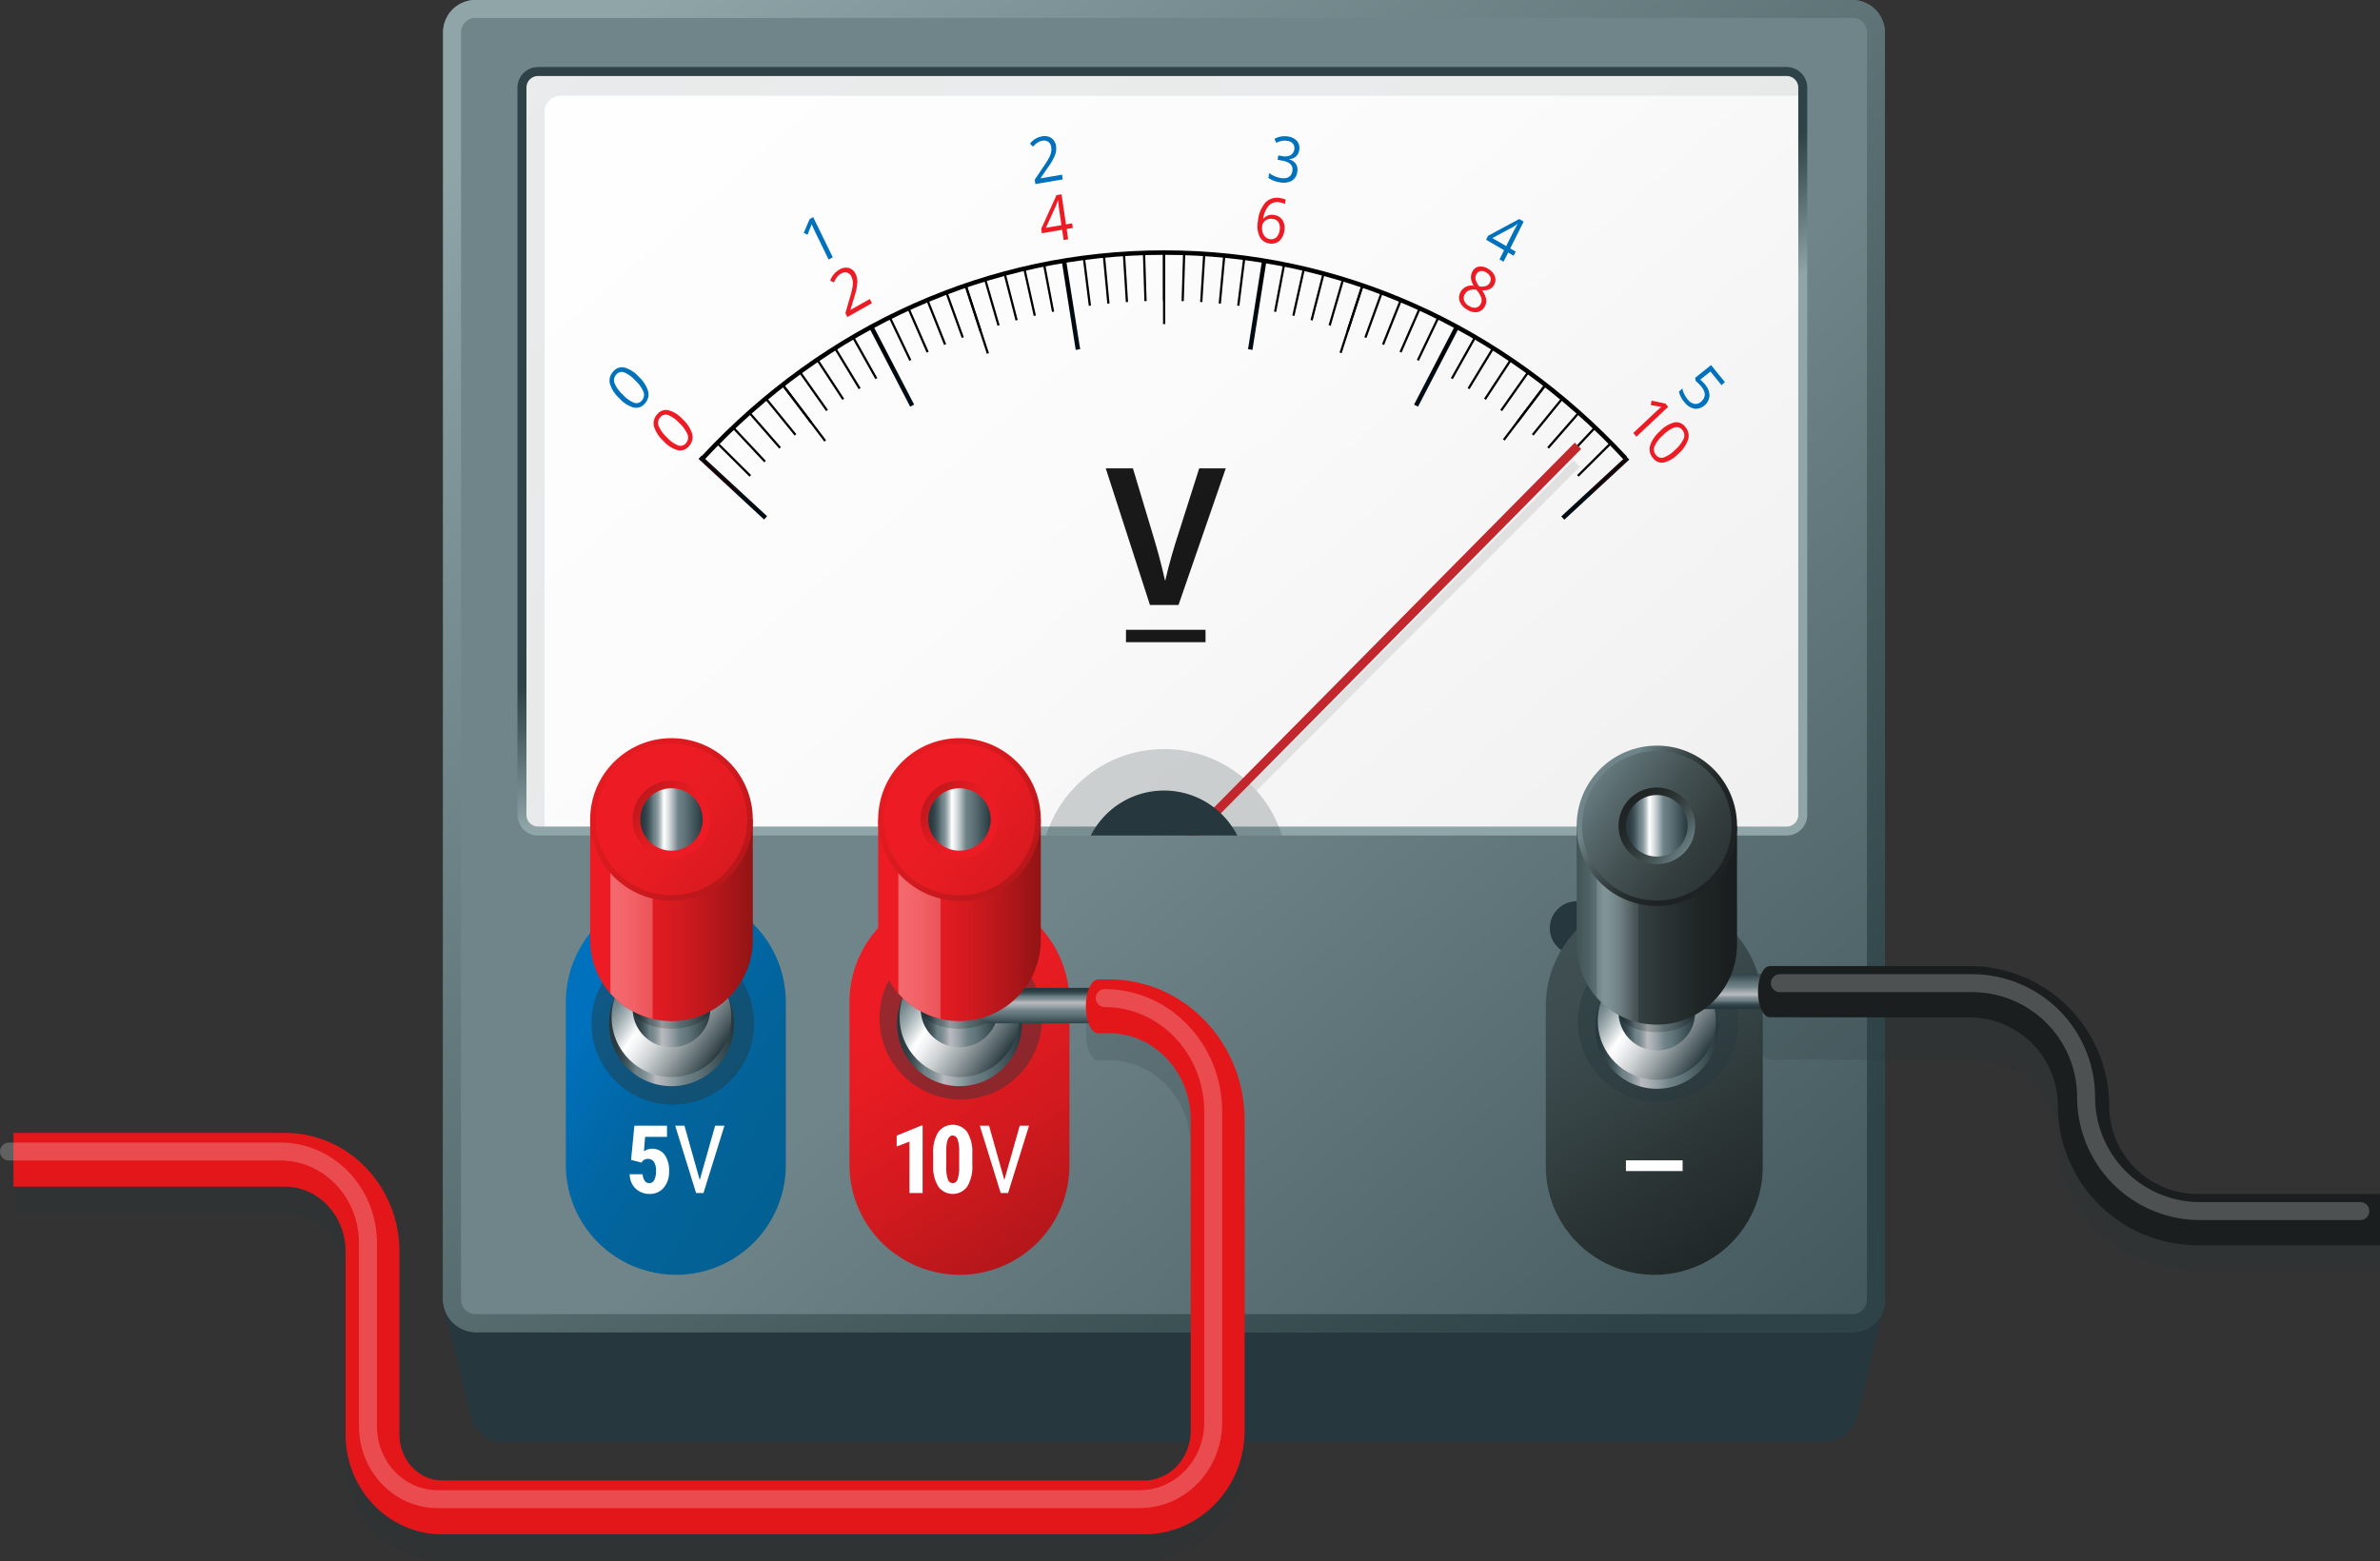 <svg xmlns="http://www.w3.org/2000/svg" xmlns:xlink="http://www.w3.org/1999/xlink" width="530.333" height="347.945" viewBox="0 0 530.333 347.945"><rect x="0" y="0" width="530.333" height="347.945" fill="#333333" stroke="none"/><defs><linearGradient id="a4b1b8e2-2e36-404c-9081-fbf2c4f61dd8" x1="204.012" y1="86.295" x2="458.911" y2="372.416" gradientUnits="userSpaceOnUse"><stop offset="0" stop-color="#6f8589"/><stop offset="0.278" stop-color="#6f8589"/><stop offset="1" stop-color="#2e4347"/></linearGradient><linearGradient id="deabef08-2d1f-4c27-8796-c37755a2aaaa" x1="147.779" y1="-26.63" x2="365.16" y2="221.977" gradientUnits="userSpaceOnUse"><stop offset="0" stop-color="#fff"/><stop offset="0.486" stop-color="#fbfbfb"/><stop offset="0.954" stop-color="#f0f0f0"/><stop offset="1" stop-color="#eee"/></linearGradient><linearGradient id="bd93c7f3-658f-4f38-a2b6-3bc50b448b8f" x1="306.77" y1="127.927" x2="138.103" y2="30.594" gradientUnits="userSpaceOnUse"><stop offset="0" stop-color="#506266"/><stop offset="0.343" stop-color="#4d5e62"/><stop offset="0.672" stop-color="#425357"/><stop offset="0.996" stop-color="#313f44"/><stop offset="1" stop-color="#313f44"/></linearGradient><linearGradient id="ab7a2e64-9e88-4a83-8be5-987aa309551f" x1="267.172" y1="119.391" x2="255.672" y2="92.891" gradientUnits="userSpaceOnUse"><stop offset="0" stop-color="#8fa5a8"/><stop offset="0.097" stop-color="#859a9e"/><stop offset="0.71" stop-color="#465c5f"/><stop offset="1" stop-color="#2e4347"/></linearGradient><linearGradient id="19690298-a388-4362-a6d1-6e3e5ef52a55" x1="141.095" y1="1.704" x2="371.095" y2="287.037" xlink:href="#ab7a2e64-9e88-4a83-8be5-987aa309551f"/><linearGradient id="291ffc2b-3c8c-4b12-8f65-7cc7f1aefb84" x1="178.763" y1="259.927" x2="131.02" y2="228.613" gradientUnits="userSpaceOnUse"><stop offset="0" stop-color="#036093"/><stop offset="0.317" stop-color="#036297"/><stop offset="0.623" stop-color="#0266a2"/><stop offset="0.923" stop-color="#006eb6"/><stop offset="1" stop-color="#0071bc"/></linearGradient><linearGradient id="79a50bec-8837-4e28-867d-c77176bc886d" x1="187.046" y1="199.987" x2="248.9" y2="295.86" gradientUnits="userSpaceOnUse"><stop offset="0" stop-color="#ed1c24"/><stop offset="0.214" stop-color="#ed1c24"/><stop offset="0.219" stop-color="#ed1c24"/><stop offset="0.335" stop-color="#e71c23"/><stop offset="0.413" stop-color="#e01b21"/><stop offset="0.557" stop-color="#d21a1f"/><stop offset="0.827" stop-color="#ad1619"/><stop offset="1" stop-color="#921414"/></linearGradient><linearGradient id="f8ae44c5-3cb5-4d62-af5e-3fcb92d836a3" x1="135.708" y1="228.154" x2="163.542" y2="228.154" gradientUnits="userSpaceOnUse"><stop offset="0" stop-color="#26383d"/><stop offset="0.052" stop-color="#2a3c41"/><stop offset="0.102" stop-color="#35474c"/><stop offset="0.152" stop-color="#485b60"/><stop offset="0.201" stop-color="#62767b"/><stop offset="0.219" stop-color="#6e8287"/><stop offset="0.251" stop-color="#74868b"/><stop offset="0.292" stop-color="#849297"/><stop offset="0.338" stop-color="#9ea6ab"/><stop offset="0.376" stop-color="#b9babf"/><stop offset="0.431" stop-color="#acb1b6"/><stop offset="0.531" stop-color="#8b989d"/><stop offset="0.608" stop-color="#6e8287"/><stop offset="0.708" stop-color="#607479"/><stop offset="0.896" stop-color="#3c4f54"/><stop offset="1" stop-color="#26383d"/></linearGradient><linearGradient id="ce6b8729-3ddc-497c-9ab3-3a524167dcfd" x1="130.376" y1="213.369" x2="160.745" y2="234.408" gradientUnits="userSpaceOnUse"><stop offset="0.301" stop-color="#6e8287"/><stop offset="0.331" stop-color="#7c8e93"/><stop offset="0.389" stop-color="#a1aeb1"/><stop offset="0.468" stop-color="#dde2e3"/><stop offset="0.509" stop-color="#fff"/><stop offset="0.559" stop-color="#f2f3f4"/><stop offset="0.65" stop-color="#d1d5d6"/><stop offset="0.772" stop-color="#9ba3a6"/><stop offset="0.92" stop-color="#516064"/><stop offset="1" stop-color="#26383d"/></linearGradient><linearGradient id="09f4ece3-0924-481b-8a8e-c1b956f7ac24" x1="140.963" y1="222.672" x2="158.288" y2="222.672" xlink:href="#f8ae44c5-3cb5-4d62-af5e-3fcb92d836a3"/><linearGradient id="577ed258-60a2-427e-8eea-f819366ce00c" x1="131.504" y1="205.104" x2="167.746" y2="205.104" xlink:href="#79a50bec-8837-4e28-867d-c77176bc886d"/><linearGradient id="a400f8d7-3b2f-4b93-bace-3f8f500e93cc" x1="131.916" y1="204.851" x2="155.074" y2="204.851" gradientUnits="userSpaceOnUse"><stop offset="0" stop-color="#fff"/><stop offset="0.138" stop-color="#fff" stop-opacity="0.985"/><stop offset="0.271" stop-color="#fff" stop-opacity="0.939"/><stop offset="0.402" stop-color="#fff" stop-opacity="0.863"/><stop offset="0.531" stop-color="#fff" stop-opacity="0.756"/><stop offset="0.66" stop-color="#fff" stop-opacity="0.618"/><stop offset="0.788" stop-color="#fff" stop-opacity="0.449"/><stop offset="0.914" stop-color="#fff" stop-opacity="0.253"/><stop offset="1" stop-color="#fff" stop-opacity="0.1"/></linearGradient><linearGradient id="59ef67bd-02f9-48f9-9831-f4e972b70947" x1="110.805" y1="150.601" x2="181.55" y2="208.976" xlink:href="#79a50bec-8837-4e28-867d-c77176bc886d"/><linearGradient id="c03cab64-ae84-40c2-aa39-639b9d809f7d" x1="130.049" y1="166.481" x2="195.983" y2="220.885" xlink:href="#79a50bec-8837-4e28-867d-c77176bc886d"/><linearGradient id="3567f3c2-6f9a-4ef1-811c-d9ec50e09114" x1="156.405" y1="187.285" x2="136.544" y2="173.658" xlink:href="#79a50bec-8837-4e28-867d-c77176bc886d"/><linearGradient id="cabf3115-e07d-43a9-804e-04aaa7b955ef" x1="142.667" y1="182.634" x2="156.584" y2="182.634" gradientUnits="userSpaceOnUse"><stop offset="0" stop-color="#26383d"/><stop offset="0.052" stop-color="#2a3c41"/><stop offset="0.102" stop-color="#35474c"/><stop offset="0.152" stop-color="#485b60"/><stop offset="0.201" stop-color="#62767b"/><stop offset="0.219" stop-color="#6e8287"/><stop offset="0.24" stop-color="#74878c"/><stop offset="0.268" stop-color="#849599"/><stop offset="0.299" stop-color="#9eabaf"/><stop offset="0.332" stop-color="#c3cbcd"/><stop offset="0.367" stop-color="#f2f4f4"/><stop offset="0.376" stop-color="#fff"/><stop offset="0.408" stop-color="#f2f4f5"/><stop offset="0.468" stop-color="#d1d8d9"/><stop offset="0.547" stop-color="#9ca9ad"/><stop offset="0.608" stop-color="#6e8287"/><stop offset="0.708" stop-color="#607479"/><stop offset="0.896" stop-color="#3c4f54"/><stop offset="1" stop-color="#26383d"/></linearGradient><linearGradient id="5a59369e-d908-4b90-af2b-36b08064b1ec" x1="199.881" y1="228.154" x2="227.715" y2="228.154" xlink:href="#f8ae44c5-3cb5-4d62-af5e-3fcb92d836a3"/><linearGradient id="061ef1ce-acdb-4639-a351-c4424106d837" x1="194.549" y1="213.369" x2="224.918" y2="234.408" xlink:href="#ce6b8729-3ddc-497c-9ab3-3a524167dcfd"/><linearGradient id="56ea870a-0f9b-4624-aefd-259399358c69" x1="205.136" y1="222.672" x2="222.461" y2="222.672" xlink:href="#f8ae44c5-3cb5-4d62-af5e-3fcb92d836a3"/><linearGradient id="1f3d8cfa-557a-4dac-8264-cd72aeb9f817" x1="342.243" y1="201.158" x2="403.236" y2="295.696" gradientUnits="userSpaceOnUse"><stop offset="0" stop-color="#415254"/><stop offset="0.207" stop-color="#3e4e50"/><stop offset="0.406" stop-color="#354345"/><stop offset="0.413" stop-color="#354244"/><stop offset="0.545" stop-color="#2d3738"/><stop offset="0.814" stop-color="#1f2525"/><stop offset="1" stop-color="#1a1e1e"/></linearGradient><linearGradient id="b7b6613b-9734-4aa5-a7c8-cb6fe2116c30" x1="355.471" y1="228.933" x2="382.918" y2="228.933" xlink:href="#f8ae44c5-3cb5-4d62-af5e-3fcb92d836a3"/><linearGradient id="7578b0d5-a43d-4f29-b69e-1dc72072e2e9" x1="350.214" y1="214.354" x2="380.16" y2="235.1" xlink:href="#ce6b8729-3ddc-497c-9ab3-3a524167dcfd"/><linearGradient id="dd018298-5e09-413c-810d-38efb79d15dd" x1="360.653" y1="223.527" x2="377.737" y2="223.527" xlink:href="#f8ae44c5-3cb5-4d62-af5e-3fcb92d836a3"/><linearGradient id="3194305f-399c-4ca6-a191-6605fa77960c" x1="-3282.641" y1="224.74" x2="-3282.641" y2="216.725" gradientTransform="matrix(-1, 0, 0, 1, -2898.215, 0)" xlink:href="#f8ae44c5-3cb5-4d62-af5e-3fcb92d836a3"/><linearGradient id="c84f3021-5442-461c-9960-8d05cc4f9d4e" x1="349.611" y1="206.204" x2="385.348" y2="206.204" gradientUnits="userSpaceOnUse"><stop offset="0" stop-color="#415254"/><stop offset="0.061" stop-color="#445658"/><stop offset="0.12" stop-color="#4e6163"/><stop offset="0.178" stop-color="#5f7377"/><stop offset="0.219" stop-color="#6f8589"/><stop offset="0.261" stop-color="#6a8083"/><stop offset="0.315" stop-color="#5d7073"/><stop offset="0.374" stop-color="#475659"/><stop offset="0.413" stop-color="#354244"/><stop offset="0.545" stop-color="#2d3738"/><stop offset="0.814" stop-color="#1f2525"/><stop offset="1" stop-color="#1a1e1e"/></linearGradient><linearGradient id="76430e67-b88f-48ea-8425-99551de3168b" x1="351.732" y1="205.954" x2="374.568" y2="205.954" xlink:href="#a400f8d7-3b2f-4b93-bace-3f8f500e93cc"/><linearGradient id="474eea2b-f137-4261-945c-d014f60042cb" x1="378.016" y1="189.993" x2="358.718" y2="176.984" gradientUnits="userSpaceOnUse"><stop offset="0" stop-color="#1e2222"/><stop offset="0.203" stop-color="#212626"/><stop offset="0.399" stop-color="#2a3131"/><stop offset="0.592" stop-color="#394445"/><stop offset="0.783" stop-color="#4f5e60"/><stop offset="0.971" stop-color="#6a7f83"/><stop offset="1" stop-color="#6f8589"/></linearGradient><linearGradient id="8326e7e6-fc6e-4b6c-915d-e04237ab2313" x1="393.953" y1="201.444" x2="352.833" y2="172.548" gradientUnits="userSpaceOnUse"><stop offset="0" stop-color="#282f30"/><stop offset="0.218" stop-color="#2b3334"/><stop offset="0.428" stop-color="#343e3f"/><stop offset="0.635" stop-color="#445153"/><stop offset="0.839" stop-color="#596b6e"/><stop offset="1" stop-color="#6f8589"/></linearGradient><linearGradient id="e5efc9ea-4eb5-4ef1-a3a7-a3e25e25c400" x1="362.206" y1="178.27" x2="376.216" y2="189.849" xlink:href="#474eea2b-f137-4261-945c-d014f60042cb"/><linearGradient id="2c783d6a-8408-4b65-ad59-1d103d72e190" x1="362.333" y1="184.046" x2="376.057" y2="184.046" xlink:href="#cabf3115-e07d-43a9-804e-04aaa7b955ef"/><clipPath id="fda791a0-91dc-4f7d-bf7c-1f0c86423654"><rect x="122.341" y="20.44" width="270" height="165.77" fill="none"/></clipPath><linearGradient id="4d710fa8-8e3c-421e-b7a1-8e892a109ecb" x1="-3531.461" y1="-694.953" x2="-3531.461" y2="-703.081" gradientTransform="translate(-3298.737 -474.615) rotate(180)" xlink:href="#f8ae44c5-3cb5-4d62-af5e-3fcb92d836a3"/><linearGradient id="9eba852f-173c-4cef-8d0f-30bf601c8015" x1="195.677" y1="205.104" x2="231.919" y2="205.104" xlink:href="#79a50bec-8837-4e28-867d-c77176bc886d"/><linearGradient id="54048b19-2e9c-4d75-b5a5-06b4897a14f3" x1="196.089" y1="204.851" x2="219.247" y2="204.851" xlink:href="#a400f8d7-3b2f-4b93-bace-3f8f500e93cc"/><linearGradient id="983ccb01-e567-438b-b446-25587289cd98" x1="174.978" y1="150.601" x2="245.723" y2="208.976" xlink:href="#79a50bec-8837-4e28-867d-c77176bc886d"/><linearGradient id="f207b926-3be0-4a9a-98e4-9a76c3528fb4" x1="194.222" y1="166.481" x2="260.156" y2="220.885" xlink:href="#79a50bec-8837-4e28-867d-c77176bc886d"/><linearGradient id="d7cb436e-418c-44bb-b44b-ee533d0890c4" x1="220.578" y1="187.285" x2="200.717" y2="173.658" xlink:href="#79a50bec-8837-4e28-867d-c77176bc886d"/><linearGradient id="4634fa19-d774-4b2f-a982-1db8c407c6ea" x1="206.84" y1="182.634" x2="220.757" y2="182.634" xlink:href="#cabf3115-e07d-43a9-804e-04aaa7b955ef"/></defs><title>volt_8_8</title><g id="1156bfaf-251a-43d1-81db-3fa38bfccf33" data-name="Layer 2"><g id="d91c1ab2-2868-440c-98c1-a0ab59220b62" data-name="Layer 1"><path d="M419.576,292.034l-5.569.108V31.684a7.195,7.195,0,0,0-7.195-7.195H111.931a7.196,7.196,0,0,0-7.195,7.195v260.439l-5.695-.373,5.888,24.06.003,0a7.193,7.193,0,0,0,6.999,5.55H406.813a7.192,7.192,0,0,0,6.994-5.532Z" fill="#26383d"/><rect x="98.736" y="0" width="321.272" height="296.871" rx="7.195" ry="7.195" fill="url(#a4b1b8e2-2e36-404c-9081-fbf2c4f61dd8)"/><rect x="116.308" y="15.94" width="285.398" height="169.27" rx="3.587" ry="3.587" fill="url(#deabef08-2d1f-4c27-8796-c37755a2aaaa)"/><path d="M121.339,24.931a3.588,3.588,0,0,1,3.588-3.588h277.144V19.528a3.588,3.588,0,0,0-3.587-3.588H120.26a3.588,3.588,0,0,0-3.587,3.588V181.623A3.588,3.588,0,0,0,120.26,185.21h1.079Z" opacity="0.1" fill="url(#bd93c7f3-658f-4f38-a2b6-3bc50b448b8f)"/><path d="M398.118,186.21H119.895a4.593,4.593,0,0,1-4.587-4.588V19.528a4.593,4.593,0,0,1,4.587-4.588H398.118a4.593,4.593,0,0,1,4.588,4.588V181.622A4.593,4.593,0,0,1,398.118,186.21ZM119.895,16.94a2.59,2.59,0,0,0-2.587,2.588V181.622a2.59,2.59,0,0,0,2.587,2.588H398.118a2.591,2.591,0,0,0,2.588-2.588V19.528a2.591,2.591,0,0,0-2.588-2.588Z" fill="url(#ab7a2e64-9e88-4a83-8be5-987aa309551f)"/><path d="M412.813,4a3.199,3.199,0,0,1,3.195,3.195V289.676a3.199,3.199,0,0,1-3.195,3.195H105.931a3.199,3.199,0,0,1-3.195-3.195V7.195A3.199,3.199,0,0,1,105.931,4H412.813m0-4H105.931A7.195,7.195,0,0,0,98.736,7.195V289.676a7.195,7.195,0,0,0,7.195,7.195H412.813a7.195,7.195,0,0,0,7.195-7.195V7.195A7.195,7.195,0,0,0,412.813,0Z" fill="url(#19690298-a388-4362-a6d1-6e3e5ef52a55)"/><circle cx="161.841" cy="206.857" r="6" fill="#26383d"/><path d="M150.592,198.822A24.509,24.509,0,0,0,126.083,223.33v36.273a24.468,24.468,0,0,0,11.695,20.863c.084.051.166.102.25.152.487.292.982.571,1.49.829.038.02.078.037.117.057a24.295,24.295,0,0,0,5.045,1.86c.076.019.149.045.225.063v-.005A24.43,24.43,0,0,0,175.1,259.603V223.33A24.509,24.509,0,0,0,150.592,198.822Z" fill="url(#291ffc2b-3c8c-4b12-8f65-7cc7f1aefb84)"/><path d="M213.798,198.822A24.509,24.509,0,0,0,189.29,223.33v36.273a24.468,24.468,0,0,0,11.695,20.863c.084.051.166.102.25.152.487.292.982.571,1.49.829.038.02.078.037.117.057a24.295,24.295,0,0,0,5.045,1.86c.076.019.149.045.225.063v-.005a24.43,24.43,0,0,0,30.195-23.819V223.33A24.509,24.509,0,0,0,213.798,198.822Z" fill="url(#79a50bec-8837-4e28-867d-c77176bc886d)"/><path d="M205.585,265.885h-2.927v-11.46l-2.854,1.103v-2.433l5.473-2.236h.309Z" fill="#fff"/><path d="M216.661,259.681a8.41,8.41,0,0,1-1.129,4.762,3.983,3.983,0,0,1-6.421.046,8.118,8.118,0,0,1-1.169-4.591v-2.835a8.386,8.386,0,0,1,1.123-4.745,3.997,3.997,0,0,1,6.451-.016,8.242,8.242,0,0,1,1.145,4.647Zm-2.927-3.047a7.705,7.705,0,0,0-.351-2.67,1.17,1.17,0,0,0-1.093-.89q-1.392,0-1.442,3.26v3.755a7.744,7.744,0,0,0,.355,2.711,1.181,1.181,0,0,0,1.107.89,1.131,1.131,0,0,0,1.057-.833,7.301,7.301,0,0,0,.366-2.55Z" fill="#fff"/><path d="M223.799,262.989l3.432-12.11h2.071l-4.668,15.006h-1.649l-4.658-15.006h2.062Z" fill="#fff"/><circle cx="149.915" cy="228.074" r="18.121" fill="#26383d" opacity="0.43"/><circle cx="149.625" cy="228.154" r="13.917" fill="url(#f8ae44c5-3cb5-4d62-af5e-3fcb92d836a3)"/><circle cx="149.625" cy="226.704" r="13.337" fill="url(#ce6b8729-3ddc-497c-9ab3-3a524167dcfd)"/><path d="M140.963,211.93v12.82a8.662,8.662,0,1,0,17.325,0V211.93Z" fill="url(#09f4ece3-0924-481b-8a8e-c1b956f7ac24)"/><g opacity="0.18"><path d="M140.963,217.813V224.65c0,2.551,3.878,4.62,8.662,4.62s8.662-2.068,8.662-4.62v-6.837Z"/></g><path d="M140.619,258.506l.741-7.627h7.267v2.494h-4.875l-.269,3.216a3.09,3.09,0,0,1,1.742-.566,3.383,3.383,0,0,1,2.859,1.318,6.049,6.049,0,0,1,1.005,3.731,5.363,5.363,0,0,1-1.195,3.638,4.011,4.011,0,0,1-3.194,1.381,4.446,4.446,0,0,1-2.195-.561,4.133,4.133,0,0,1-1.593-1.562,4.488,4.488,0,0,1-.592-2.268h2.885a2.773,2.773,0,0,0,.464,1.469,1.238,1.238,0,0,0,2.123-.178,4.365,4.365,0,0,0,.392-2.085,3.398,3.398,0,0,0-.469-1.965,1.518,1.518,0,0,0-1.313-.662,1.544,1.544,0,0,0-1.278.566l-.185.258Z" fill="#fff"/><path d="M155.923,262.989l3.432-12.11h2.071l-4.668,15.006h-1.649l-4.658-15.006h2.062Z" fill="#fff"/><path d="M131.504,182.634v26.819a18.121,18.121,0,1,0,36.242,0V182.634Z" fill="url(#577ed258-60a2-427e-8eea-f819366ce00c)"/><path d="M145.421,182.634h-9.405V221.391a18.097,18.097,0,0,0,9.405,5.677Z" opacity="0.35" fill="url(#a400f8d7-3b2f-4b93-bace-3f8f500e93cc)"/><circle cx="149.625" cy="182.634" r="18.121" fill="url(#59ef67bd-02f9-48f9-9831-f4e972b70947)"/><circle cx="149.625" cy="182.634" r="16.889" fill="url(#c03cab64-ae84-40c2-aa39-639b9d809f7d)"/><circle cx="149.625" cy="182.634" r="8.662" fill="url(#3567f3c2-6f9a-4ef1-811c-d9ec50e09114)"/><circle cx="149.625" cy="182.634" r="6.958" fill="url(#cabf3115-e07d-43a9-804e-04aaa7b955ef)"/><circle cx="214.088" cy="226.914" r="18.121" fill="#26383d" opacity="0.43"/><circle cx="213.798" cy="228.154" r="13.917" fill="url(#5a59369e-d908-4b90-af2b-36b08064b1ec)"/><circle cx="213.798" cy="226.704" r="13.337" fill="url(#061ef1ce-acdb-4639-a351-c4424106d837)"/><path d="M205.136,211.93v12.82a8.662,8.662,0,0,0,17.325,0V211.93Z" fill="url(#56ea870a-0f9b-4624-aefd-259399358c69)"/><g opacity="0.18"><path d="M205.136,217.813V224.65c0,2.551,3.878,4.62,8.662,4.62s8.662-2.068,8.662-4.62v-6.837Z"/></g><circle cx="351.341" cy="206.857" r="6" fill="#26383d"/><path d="M368.623,200.009a24.168,24.168,0,0,0-24.168,24.168v35.768a24.128,24.128,0,0,0,11.533,20.573c.082.051.164.1.246.15.48.288.968.563,1.47.817.038.02.077.037.116.056a23.957,23.957,0,0,0,4.975,1.835c.075.019.147.045.222.062v-.005a24.09,24.09,0,0,0,29.774-23.488v-35.768A24.168,24.168,0,0,0,368.623,200.009Z" fill="url(#1f3d8cfa-557a-4dac-8264-cd72aeb9f817)"/><path d="M374.937,260.997H362.309v-2.399h12.629Z" fill="#fff"/><circle cx="369.481" cy="227.71" r="17.869" fill="#26383d" opacity="0.43"/><circle cx="369.195" cy="228.933" r="13.723" fill="url(#b7b6613b-9734-4aa5-a7c8-cb6fe2116c30)"/><circle cx="369.195" cy="227.503" r="13.152" fill="url(#7578b0d5-a43d-4f29-b69e-1dc72072e2e9)"/><path d="M360.653,212.935v12.642a8.542,8.542,0,0,0,17.084,0V212.935Z" fill="url(#dd018298-5e09-413c-810d-38efb79d15dd)"/><g opacity="0.18"><path d="M360.653,218.736v6.742c0,2.516,3.824,4.556,8.542,4.556s8.542-2.04,8.542-4.556v-6.742Z"/></g><path d="M394.389,225.598h6.601v-.001h37.882c17.157,0,31.115,12.933,31.115,28.829,0,10.053,8.828,18.233,19.679,18.233h40.666v10.595H489.668c-17.157,0-31.115-12.932-31.115-28.828,0-10.054-8.828-18.234-19.679-18.234h-37.882v-.021h-6.601c-1.468,0-2.657-2.367-2.657-5.287S392.922,225.598,394.389,225.598Z" fill="#26383d" opacity="0.17"/><path d="M399.847,224.906H372.891a3.895,3.895,0,0,1,0-7.791h26.956Z" fill="url(#3194305f-399c-4ca6-a191-6605fa77960c)"/><path d="M394.389,215.306h6.601v-.001h37.882a31.151,31.151,0,0,1,31.115,31.116A19.702,19.702,0,0,0,489.668,266.1h40.666v11.436H489.668a31.15,31.15,0,0,1-31.115-31.115,19.702,19.702,0,0,0-19.679-19.68h-37.882v-.023h-6.601c-1.468,0-2.657-2.555-2.657-5.706S392.922,215.306,394.389,215.306Z" fill="#1a1e1e"/><path d="M396.607,219.117h42.838a25.398,25.398,0,0,1,25.398,25.398h0A25.398,25.398,0,0,0,490.24,269.912h35.71" fill="none" stroke="#fff" stroke-linecap="round" stroke-miterlimit="10" stroke-width="4" opacity="0.23"/><path d="M351.326,184.046v26.446a17.869,17.869,0,0,0,35.738,0v-26.446Z" fill="url(#c84f3021-5442-461c-9960-8d05cc4f9d4e)"/><path d="M365.049,184.046h-9.274v38.218a17.845,17.845,0,0,0,9.274,5.598Z" opacity="0.13" fill="url(#76430e67-b88f-48ea-8425-99551de3168b)"/><circle cx="369.195" cy="184.046" r="17.869" fill="url(#474eea2b-f137-4261-945c-d014f60042cb)"/><circle cx="369.195" cy="184.046" r="16.654" fill="url(#8326e7e6-fc6e-4b6c-915d-e04237ab2313)"/><circle cx="369.195" cy="184.046" r="8.542" fill="url(#e5efc9ea-4eb5-4ef1-a3a7-a3e25e25c400)"/><circle cx="369.195" cy="184.046" r="6.862" fill="url(#2c783d6a-8408-4b65-ad59-1d103d72e190)"/><g clip-path="url(#fda791a0-91dc-4f7d-bf7c-1f0c86423654)"><circle cx="259.381" cy="194.487" r="27.547" fill="#26383d" opacity="0.21"/><path d="M194.282,67.578l-5.469,3.083-.428-.875,1.037-3.603a20.5,20.5,0,0,0,.562-2.299,4.806,4.806,0,0,0,.037-1.176,3.122,3.122,0,0,0-.303-1.039,1.503,1.503,0,0,0-2.283-.694,3.231,3.231,0,0,0-.893.736,4.848,4.848,0,0,0-.708,1.25l-.838-.409a4.565,4.565,0,0,1,2.003-2.44,2.812,2.812,0,0,1,2.153-.391,2.383,2.383,0,0,1,1.511,1.36,4.014,4.014,0,0,1,.377,1.934,12.878,12.878,0,0,1-.635,3.042l-.889,2.941.024.051,4.28-2.413Z" fill="#ed1c24"/><path d="M185.564,57.336l-.923.52-3.108-6.377q-.387-.795-.688-1.531c-.038.13-.084.27-.137.419s-.31.802-.772,1.958l-.841-.416,1.31-3.071.797-.449Z" fill="#0071bc"/><path d="M331.562,59.892A3.307,3.307,0,0,1,333.07,61.498a2.282,2.282,0,0,1-.123,1.947,2.123,2.123,0,0,1-.98.979,3.563,3.563,0,0,1-1.704.281,5.151,5.151,0,0,1,.885,1.917,2.468,2.468,0,0,1-.236,1.562,2.366,2.366,0,0,1-1.605,1.351,3.143,3.143,0,0,1-2.299-.483,3.724,3.724,0,0,1-1.722-1.806,2.6,2.6,0,0,1,.174-2.18,2.72,2.72,0,0,1,2.924-1.373,4.088,4.088,0,0,1-.606-1.675,2.639,2.639,0,0,1,.279-1.429,2.002,2.002,0,0,1,1.438-1.155A2.947,2.947,0,0,1,331.562,59.892Zm-5.189,5.736a1.667,1.667,0,0,0-.098,1.411,2.437,2.437,0,0,0,1.122,1.177,2.115,2.115,0,0,0,1.524.337,1.55,1.55,0,0,0,1.055-.895,1.73,1.73,0,0,0,.087-1.305,5.574,5.574,0,0,0-1.091-1.784,3.56,3.56,0,0,0-1.653.151A1.817,1.817,0,0,0,326.373,65.629Zm4.765-4.922a1.781,1.781,0,0,0-1.291-.279,1.294,1.294,0,0,0-.89.74,1.693,1.693,0,0,0-.149,1.154,4.369,4.369,0,0,0,.83,1.52,3.277,3.277,0,0,0,1.539-.121,1.574,1.574,0,0,0,.828-.783,1.454,1.454,0,0,0,.08-1.215A2.053,2.053,0,0,0,331.138,60.707Z" fill="#ed1c24"/><path d="M337.284,57l-1.227-.712-1.025,2.043-.899-.521,1.025-2.044-4.02-2.334.442-.882,6.943-3.735.995.578-3.001,5.978,1.227.712Zm-1.665-2.152,1.483-2.955q.436-.87,1.043-1.932l-.045-.025a9.764,9.764,0,0,1-.994.671l-4.568,2.452Z" fill="#0071bc"/><path d="M364.634,97.337l-.686-.843,5.036-4.746q.628-.592,1.222-1.078c-.126-.01-.264-.023-.411-.044s-.798-.137-1.95-.349l.179-.977,3.083.648.594.729Z" fill="#ed1c24"/><path d="M373.985,101.126a6.73,6.73,0,0,1-3.242,1.956,2.506,2.506,0,0,1-2.452-1.048,2.916,2.916,0,0,1-.594-2.737A7.241,7.241,0,0,1,369.889,96.1a6.735,6.735,0,0,1,3.244-1.964,2.496,2.496,0,0,1,2.431,1.044,2.934,2.934,0,0,1,.599,2.758A7.215,7.215,0,0,1,373.985,101.126Zm-3.384-4.152a7.315,7.315,0,0,0-1.928,2.505,1.832,1.832,0,0,0,.309,1.904,1.546,1.546,0,0,0,1.731.578,6.856,6.856,0,0,0,2.551-1.719,7.336,7.336,0,0,0,1.915-2.489,1.835,1.835,0,0,0-.311-1.917,1.55,1.55,0,0,0-1.71-.584A6.777,6.777,0,0,0,370.601,96.974Z" fill="#ed1c24"/><path d="M379.941,85.699a3.859,3.859,0,0,1,.985,2.409,3.127,3.127,0,0,1-3.286,2.988,3.667,3.667,0,0,1-2.312-1.484,5.2,5.2,0,0,1-1.215-2.319l.773-.729a4.17,4.17,0,0,0,.397,1.227,5.984,5.984,0,0,0,.744,1.181,2.604,2.604,0,0,0,1.56,1.043,1.83,1.83,0,0,0,1.571-.586q1.48-1.393-.108-3.343a9.877,9.877,0,0,0-1.216-1.188l-.1-.697,3.539-2.829,3.079,3.779-.739.696-2.478-3.041L378.86,84.613A7.728,7.728,0,0,1,379.941,85.699Z" fill="#0071bc"/><path d="M239.059,50.805l-1.377.234.337,2.294-1.01.172-.337-2.294-4.513.769-.145-.989,3.411-7.5,1.117-.19.987,6.709,1.377-.234Zm-2.539-.624-.487-3.317q-.144-.974-.261-2.215l-.051.009a11.026,11.026,0,0,1-.412,1.183l-2.247,4.93Z" fill="#ed1c24"/><path d="M236.81,39.98l-6.099,1.038-.144-.976,2.055-3.058A19.58,19.58,0,0,0,233.839,35a4.657,4.657,0,0,0,.385-1.101,3.141,3.141,0,0,0,.021-1.088,1.723,1.723,0,0,0-.637-1.19,1.644,1.644,0,0,0-1.318-.255,3.022,3.022,0,0,0-1.065.392,4.511,4.511,0,0,0-1.042.94l-.672-.676a4.271,4.271,0,0,1,2.623-1.622,2.807,2.807,0,0,1,2.156.371,2.535,2.535,0,0,1,1.027,1.808,4.05,4.05,0,0,1-.219,1.962,12.261,12.261,0,0,1-1.508,2.664l-1.716,2.482.008.055,4.772-.812Z" fill="#0071bc"/><path d="M280.297,49.301a7.393,7.393,0,0,1,1.719-4.214,3.614,3.614,0,0,1,3.36-.917,3.999,3.999,0,0,1,1.11.326l-.144.976a3.467,3.467,0,0,0-1.093-.363,2.703,2.703,0,0,0-2.426.607,5.348,5.348,0,0,0-1.331,2.993l.076.013a2.355,2.355,0,0,1,2.382-.793,2.605,2.605,0,0,1,1.851,1.151,3.308,3.308,0,0,1,.392,2.328,3.518,3.518,0,0,1-1.155,2.31,2.689,2.689,0,0,1-2.267.522,2.79,2.79,0,0,1-2.112-1.556A5.576,5.576,0,0,1,280.297,49.301ZM282.9,53.276a1.693,1.693,0,0,0,1.49-.369,2.706,2.706,0,0,0,.762-1.678,2.455,2.455,0,0,0-.232-1.636,1.745,1.745,0,0,0-1.299-.805,2.209,2.209,0,0,0-1.084.071,1.956,1.956,0,0,0-.861.565,1.681,1.681,0,0,0-.42.873,3.431,3.431,0,0,0,.059,1.353,2.383,2.383,0,0,0,.576,1.086A1.766,1.766,0,0,0,282.9,53.276Z" fill="#ed1c24"/><path d="M289.506,33.408a2.353,2.353,0,0,1-.73,1.477,2.405,2.405,0,0,1-1.533.568l-.008.055a2.681,2.681,0,0,1,1.542,1.051,2.424,2.424,0,0,1,.299,1.703,2.655,2.655,0,0,1-1.247,2.035,3.976,3.976,0,0,1-2.728.316,7.13,7.13,0,0,1-1.329-.352,4.56,4.56,0,0,1-1.127-.625l.16-1.078a5.718,5.718,0,0,0,1.212.71,5.562,5.562,0,0,0,1.266.39q2.405.415,2.707-1.612.271-1.815-2.382-2.272l-.914-.157.145-.976.926.159a2.646,2.646,0,0,0,1.797-.219,1.715,1.715,0,0,0,.848-1.32,1.509,1.509,0,0,0-.295-1.228A1.906,1.906,0,0,0,286.91,31.4a3.697,3.697,0,0,0-1.176-.021,5.03,5.03,0,0,0-1.328.443l-.419-.856a4.336,4.336,0,0,1,1.43-.534,4.533,4.533,0,0,1,1.611-.005,3.176,3.176,0,0,1,2.002,1.026A2.394,2.394,0,0,1,289.506,33.408Z" fill="#0071bc"/><path d="M152.106,93.429a7.425,7.425,0,0,1,2.137,3.271,2.93,2.93,0,0,1-.723,2.728,2.47,2.47,0,0,1-2.473.913,6.623,6.623,0,0,1-3.178-2.022,7.419,7.419,0,0,1-2.144-3.273,2.921,2.921,0,0,1,.721-2.707,2.483,2.483,0,0,1,2.49-.918A6.6,6.6,0,0,1,152.106,93.429Zm-3.5,4.04a6.84,6.84,0,0,0,2.511,1.809,1.54,1.54,0,0,0,1.731-.522,1.829,1.829,0,0,0,.36-1.911,7.415,7.415,0,0,0-1.848-2.555,6.879,6.879,0,0,0-2.496-1.799,1.544,1.544,0,0,0-1.742.526,1.833,1.833,0,0,0-.368,1.89A7.338,7.338,0,0,0,148.606,97.469Z" fill="#ed1c24"/><path d="M142.286,83.918a7.413,7.413,0,0,1,2.138,3.27,2.931,2.931,0,0,1-.722,2.729,2.47,2.47,0,0,1-2.473.912,6.625,6.625,0,0,1-3.179-2.022,7.419,7.419,0,0,1-2.144-3.273,2.919,2.919,0,0,1,.721-2.706,2.482,2.482,0,0,1,2.49-.919A6.6,6.6,0,0,1,142.286,83.918Zm-3.5,4.039a6.855,6.855,0,0,0,2.513,1.809,1.542,1.542,0,0,0,1.731-.521,1.833,1.833,0,0,0,.36-1.911,7.435,7.435,0,0,0-1.849-2.556,6.866,6.866,0,0,0-2.496-1.798,1.543,1.543,0,0,0-1.742.526,1.827,1.827,0,0,0-.367,1.889A7.315,7.315,0,0,0,138.786,87.957Z" fill="#0071bc"/><line x1="362.713" y1="102.067" x2="348.235" y2="115.462" fill="none" stroke="#000c14" stroke-miterlimit="10"/><line x1="324.812" y1="72.527" x2="315.534" y2="90.403" fill="none" stroke="#000c14" stroke-miterlimit="10"/><line x1="281.684" y1="58.274" x2="278.591" y2="77.902" fill="none" stroke="#000c14" stroke-miterlimit="10"/><line x1="237.104" y1="58.274" x2="240.197" y2="77.902" fill="none" stroke="#000c14" stroke-miterlimit="10"/><line x1="193.976" y1="72.527" x2="203.254" y2="90.403" fill="none" stroke="#000c14" stroke-miterlimit="10"/><line x1="155.996" y1="101.909" x2="170.596" y2="115.416" fill="none" stroke="#000c14" stroke-miterlimit="10"/><path d="M156.651,102.063c27.444-29.516,63.932-45.77,102.743-45.77s75.299,16.255,102.743,45.77" fill="none" stroke="#000" stroke-miterlimit="10"/><line x1="156.482" y1="102.444" x2="163.981" y2="109.381" fill="none" stroke="red" stroke-miterlimit="10" stroke-width="0.5"/><line x1="362.306" y1="102.444" x2="354.807" y2="109.381" fill="none" stroke="red" stroke-miterlimit="10" stroke-width="0.5"/><line x1="156.482" y1="102.444" x2="163.981" y2="109.381" fill="none" stroke="#000" stroke-miterlimit="10" stroke-width="0.5"/><line x1="159.925" y1="98.841" x2="167.19" y2="106.058" fill="none" stroke="#000" stroke-miterlimit="10" stroke-width="0.5"/><line x1="163.452" y1="95.383" x2="170.473" y2="102.871" fill="none" stroke="#000" stroke-miterlimit="10" stroke-width="0.5"/><line x1="167.058" y1="92.073" x2="173.827" y2="99.821" fill="none" stroke="#000" stroke-miterlimit="10" stroke-width="0.5"/><line x1="170.739" y1="88.908" x2="177.248" y2="96.907" fill="none" stroke="#000" stroke-miterlimit="10" stroke-width="0.5"/><line x1="174.493" y1="85.89" x2="180.735" y2="94.129" fill="none" stroke="#000" stroke-miterlimit="10" stroke-width="0.5"/><line x1="178.315" y1="83.019" x2="184.284" y2="91.487" fill="none" stroke="#000" stroke-miterlimit="10" stroke-width="0.5"/><line x1="182.203" y1="80.295" x2="187.891" y2="88.981" fill="none" stroke="#000" stroke-miterlimit="10" stroke-width="0.5"/><line x1="186.153" y1="77.717" x2="191.554" y2="86.611" fill="none" stroke="#000" stroke-miterlimit="10" stroke-width="0.5"/><line x1="190.161" y1="75.287" x2="195.27" y2="84.376" fill="none" stroke="#000" stroke-miterlimit="10" stroke-width="0.5"/><line x1="194.224" y1="73.004" x2="199.036" y2="82.277" fill="none" stroke="#000" stroke-miterlimit="10" stroke-width="0.5"/><line x1="198.338" y1="70.868" x2="202.848" y2="80.313" fill="none" stroke="#000" stroke-miterlimit="10" stroke-width="0.5"/><line x1="202.5" y1="68.88" x2="206.704" y2="78.485" fill="none" stroke="#000" stroke-miterlimit="10" stroke-width="0.5"/><line x1="206.706" y1="67.038" x2="210.601" y2="76.792" fill="none" stroke="#000" stroke-miterlimit="10" stroke-width="0.5"/><line x1="210.953" y1="65.344" x2="214.535" y2="75.235" fill="none" stroke="#000" stroke-miterlimit="10" stroke-width="0.5"/><line x1="215.238" y1="63.798" x2="218.503" y2="73.813" fill="none" stroke="#000" stroke-miterlimit="10" stroke-width="0.5"/><line x1="219.557" y1="62.398" x2="222.503" y2="72.527" fill="none" stroke="#000" stroke-miterlimit="10" stroke-width="0.5"/><line x1="223.906" y1="61.146" x2="226.531" y2="71.376" fill="none" stroke="#000" stroke-miterlimit="10" stroke-width="0.5"/><line x1="228.283" y1="60.041" x2="230.584" y2="70.36" fill="none" stroke="#000" stroke-miterlimit="10" stroke-width="0.5"/><line x1="232.683" y1="59.084" x2="234.659" y2="69.48" fill="none" stroke="#000" stroke-miterlimit="10" stroke-width="0.5"/><line x1="237.104" y1="58.274" x2="238.752" y2="68.735" fill="none" stroke="#000" stroke-miterlimit="10" stroke-width="0.5"/><line x1="241.542" y1="57.611" x2="242.862" y2="68.125" fill="none" stroke="#000" stroke-miterlimit="10" stroke-width="0.5"/><line x1="245.993" y1="57.096" x2="246.984" y2="67.651" fill="none" stroke="#000" stroke-miterlimit="10" stroke-width="0.5"/><line x1="250.454" y1="56.728" x2="251.115" y2="67.312" fill="none" stroke="#000" stroke-miterlimit="10" stroke-width="0.5"/><line x1="254.923" y1="56.507" x2="255.253" y2="67.109" fill="none" stroke="#000" stroke-miterlimit="10" stroke-width="0.5"/><line x1="259.394" y1="56.433" x2="259.394" y2="67.042" fill="none" stroke="#000" stroke-miterlimit="10" stroke-width="0.5"/><line x1="263.866" y1="56.507" x2="263.535" y2="67.109" fill="none" stroke="#000" stroke-miterlimit="10" stroke-width="0.5"/><line x1="268.334" y1="56.728" x2="267.673" y2="67.312" fill="none" stroke="#000" stroke-miterlimit="10" stroke-width="0.5"/><line x1="272.795" y1="57.096" x2="271.804" y2="67.651" fill="none" stroke="#000" stroke-miterlimit="10" stroke-width="0.5"/><line x1="277.246" y1="57.611" x2="275.926" y2="68.125" fill="none" stroke="#000" stroke-miterlimit="10" stroke-width="0.5"/><line x1="281.684" y1="58.274" x2="280.036" y2="68.735" fill="none" stroke="#000" stroke-miterlimit="10" stroke-width="0.5"/><line x1="286.105" y1="59.084" x2="284.13" y2="69.48" fill="none" stroke="#000" stroke-miterlimit="10" stroke-width="0.5"/><line x1="290.505" y1="60.041" x2="288.204" y2="70.36" fill="none" stroke="#000" stroke-miterlimit="10" stroke-width="0.5"/><line x1="294.882" y1="61.146" x2="292.257" y2="71.376" fill="none" stroke="#000" stroke-miterlimit="10" stroke-width="0.5"/><line x1="299.231" y1="62.398" x2="296.285" y2="72.527" fill="none" stroke="#000" stroke-miterlimit="10" stroke-width="0.5"/><line x1="303.55" y1="63.798" x2="300.285" y2="73.813" fill="none" stroke="#000" stroke-miterlimit="10" stroke-width="0.5"/><line x1="307.835" y1="65.344" x2="304.253" y2="75.235" fill="none" stroke="#000" stroke-miterlimit="10" stroke-width="0.5"/><line x1="312.082" y1="67.038" x2="308.187" y2="76.792" fill="none" stroke="#000" stroke-miterlimit="10" stroke-width="0.5"/><line x1="316.288" y1="68.88" x2="312.084" y2="78.485" fill="none" stroke="#000" stroke-miterlimit="10" stroke-width="0.5"/><line x1="320.45" y1="70.868" x2="315.94" y2="80.313" fill="none" stroke="#000" stroke-miterlimit="10" stroke-width="0.5"/><line x1="324.565" y1="73.004" x2="319.752" y2="82.277" fill="none" stroke="#000" stroke-miterlimit="10" stroke-width="0.5"/><line x1="328.627" y1="75.287" x2="323.518" y2="84.376" fill="none" stroke="#000" stroke-miterlimit="10" stroke-width="0.5"/><line x1="332.635" y1="77.717" x2="327.234" y2="86.611" fill="none" stroke="#000" stroke-miterlimit="10" stroke-width="0.5"/><line x1="336.585" y1="80.295" x2="330.897" y2="88.981" fill="none" stroke="#000" stroke-miterlimit="10" stroke-width="0.5"/><line x1="340.473" y1="83.019" x2="334.505" y2="91.487" fill="none" stroke="#000" stroke-miterlimit="10" stroke-width="0.5"/><line x1="344.295" y1="85.89" x2="338.053" y2="94.129" fill="none" stroke="#000" stroke-miterlimit="10" stroke-width="0.5"/><line x1="348.049" y1="88.908" x2="341.54" y2="96.907" fill="none" stroke="#000" stroke-miterlimit="10" stroke-width="0.5"/><line x1="351.731" y1="92.073" x2="344.962" y2="99.821" fill="none" stroke="#000" stroke-miterlimit="10" stroke-width="0.5"/><line x1="355.336" y1="95.383" x2="348.315" y2="102.871" fill="none" stroke="#000" stroke-miterlimit="10" stroke-width="0.5"/><line x1="358.863" y1="98.841" x2="351.598" y2="106.058" fill="none" stroke="#000" stroke-miterlimit="10" stroke-width="0.5"/><line x1="362.306" y1="102.444" x2="354.807" y2="109.381" fill="none" stroke="#000" stroke-miterlimit="10" stroke-width="0.5"/><line x1="344.292" y1="85.89" x2="335.094" y2="98.042" fill="#29abe2" stroke="#000" stroke-miterlimit="10" stroke-width="0.5"/><line x1="303.55" y1="63.779" x2="298.723" y2="78.641" fill="#29abe2" stroke="#000" stroke-miterlimit="10" stroke-width="0.5"/><line x1="259.381" y1="56.293" x2="259.407" y2="72.226" fill="#29abe2" stroke="#000" stroke-miterlimit="10" stroke-width="0.5"/><line x1="215.136" y1="63.504" x2="220.132" y2="78.774" fill="#29abe2" stroke="#000" stroke-miterlimit="10" stroke-width="0.5"/><line x1="174.493" y1="85.894" x2="183.877" y2="98.268" fill="#29abe2" stroke="#000" stroke-miterlimit="10" stroke-width="0.5"/><line x1="259.659" y1="195.206" x2="351.326" y2="103.325" fill="none" stroke="#ccc" stroke-miterlimit="10" stroke-width="2" opacity="0.5"/><g opacity="0.9"><rect x="250.905" y="140.362" width="17.719" height="2.761"/><path d="M256.241,134.828l-9.846-30.444h6.052l4.156,13.821c1.175,3.839,2.168,7.408,2.982,11.112h.09c.814-3.614,1.898-7.318,3.117-11.022l4.426-13.911h5.917L262.61,134.828Z"/></g><line x1="259.381" y1="192.646" x2="351.612" y2="99.356" fill="none" stroke="#c1272d" stroke-miterlimit="10" stroke-width="2"/><circle cx="259.381" cy="194.487" r="18.303" fill="#26383d"/></g><path d="M248.363,220.17H221.026a3.95,3.95,0,0,0,0,7.901h27.337Z" fill="url(#4d710fa8-8e3c-421e-b7a1-8e892a109ecb)"/><path d="M247.166,224.278h-2.5v.015c-1.499.049-2.708,2.71-2.708,5.99,0,3.311,1.231,5.995,2.75,5.995h2.458c10.018,0,18.167,8.658,18.167,19.3v69.269c0,6.12-4.636,11.099-10.333,11.099H98.5c-5.238,0-9.5-4.588-9.5-10.227V284.891c0-14.565-11.44-26.414-25.5-26.414H3v12H63.5c7.444,0,13.5,6.466,13.5,14.414v40.828c0,12.256,9.645,22.227,21.5,22.227H255c12.315,0,22.333-10.362,22.333-23.099V255.578C277.333,238.319,263.8,224.278,247.166,224.278Z" fill="#26383d" opacity="0.17"/><path d="M195.677,182.634v26.819a18.121,18.121,0,0,0,36.242,0V182.634Z" fill="url(#9eba852f-173c-4cef-8d0f-30bf601c8015)"/><path d="M209.594,182.634h-9.405V221.391a18.097,18.097,0,0,0,9.405,5.677Z" opacity="0.35" fill="url(#54048b19-2e9c-4d75-b5a5-06b4897a14f3)"/><circle cx="213.798" cy="182.634" r="18.121" fill="url(#983ccb01-e567-438b-b446-25587289cd98)"/><circle cx="213.798" cy="182.634" r="16.889" fill="url(#f207b926-3be0-4a9a-98e4-9a76c3528fb4)"/><circle cx="213.798" cy="182.634" r="8.662" fill="url(#d7cb436e-418c-44bb-b44b-ee533d0890c4)"/><circle cx="213.798" cy="182.634" r="6.958" fill="url(#4634fa19-d774-4b2f-a982-1db8c407c6ea)"/><path d="M247.166,218.278h-2.5v.015c-1.499.049-2.708,2.71-2.708,5.99,0,3.311,1.231,5.995,2.75,5.995h2.458c10.018,0,18.167,8.658,18.167,19.3v69.269c0,6.12-4.636,11.099-10.333,11.099H98.5c-5.238,0-9.5-4.588-9.5-10.227V278.891c0-14.565-11.44-26.414-25.5-26.414H3v12H63.5c7.444,0,13.5,6.466,13.5,14.414v40.828c0,12.256,9.645,22.227,21.5,22.227H255c12.315,0,22.333-10.362,22.333-23.099V249.578C277.333,232.319,263.8,218.278,247.166,218.278Z" fill="#e3161a"/><path d="M246.167,222.445c13.347,0,24.167,11.327,24.167,25.299V317.013c0,9.444-7.313,17.099-16.333,17.099H97.5c-8.56,0-15.5-7.265-15.5-16.227V277.057c0-11.274-8.73-20.414-19.5-20.414H2" fill="none" stroke="#fff" stroke-linecap="round" stroke-miterlimit="10" stroke-width="4" opacity="0.23"/></g></g></svg>